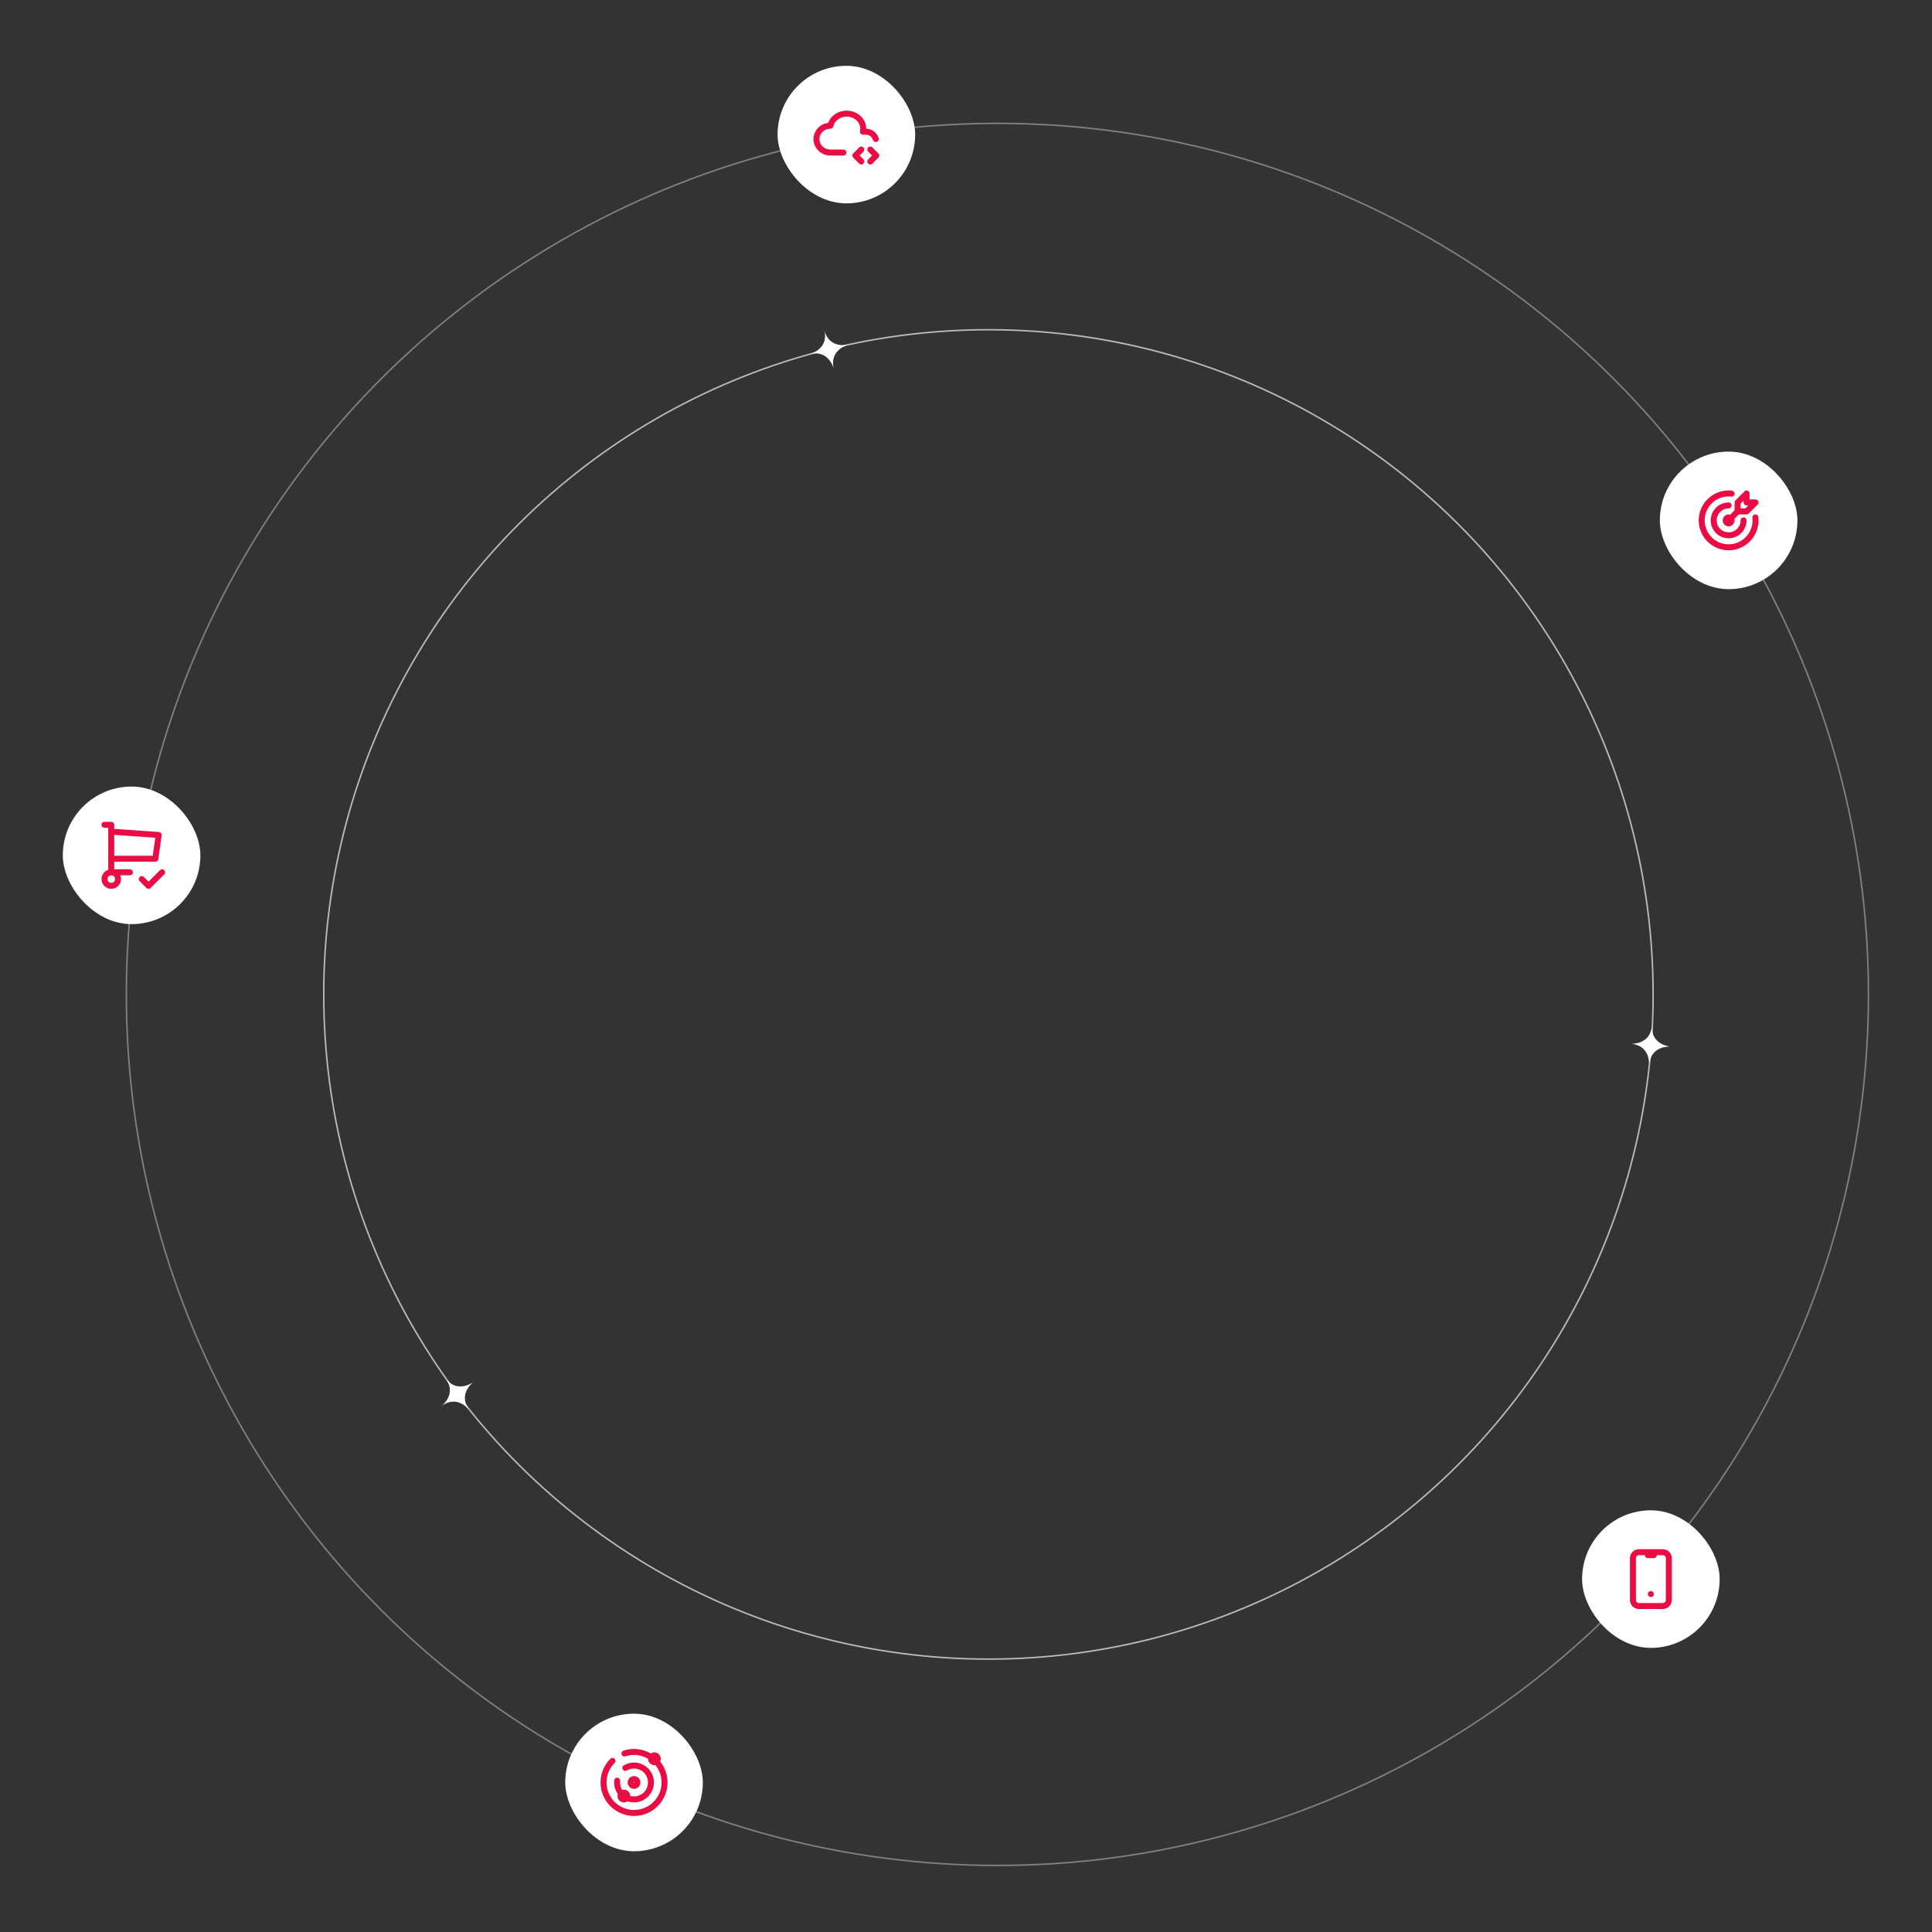 <svg xmlns="http://www.w3.org/2000/svg" width="646" height="646" viewBox="0 0 646 646" fill="none"><rect x="0" y="0" width="646" height="646" fill="#333333" stroke="none"/><g id="imagem-girando"><g id="Group 8"><g id="Group 9"><circle id="Ellipse 3" cx="333.5" cy="332.5" r="291.25" stroke="#F4F4F5" stroke-opacity="0.4" stroke-width="0.5"></circle><g id="Group 6"><circle id="Ellipse 2" cx="330.5" cy="332.5" r="222.25" transform="rotate(90 330.5 332.5)" stroke="#F4F4F5" stroke-opacity="0.7" stroke-width="0.5"></circle><path id="Rectangle 14" d="M156.939 471.455C156.939 471.455 152.931 466.143 147.619 470.151C147.619 470.151 152.931 466.143 148.924 460.831C152.931 466.143 158.244 462.136 158.244 462.136C158.244 462.136 152.931 466.143 156.939 471.455Z" fill="white"></path><path id="Rectangle 15" d="M551.438 356.109C551.438 356.109 551.905 349.471 545.267 349.004C545.267 349.004 551.905 349.471 552.371 342.833C551.905 349.471 558.543 349.937 558.543 349.937C558.543 349.937 551.905 349.471 551.438 356.109Z" fill="white"></path><path id="Rectangle 16" d="M278.778 123.299C278.778 123.299 277.21 116.832 270.743 118.401C270.743 118.401 277.21 116.832 275.642 110.365C277.21 116.832 283.677 115.264 283.677 115.264C283.677 115.264 277.21 116.832 278.778 123.299Z" fill="white"></path></g><g id="girar"><rect x="21" y="263" width="46" height="46" rx="23" fill="white"></rect><g id="Component 1"><g id="Group"><path id="Vector" d="M34.933 293.933C34.933 294.535 35.172 295.111 35.597 295.536C36.022 295.961 36.599 296.2 37.2 296.2C37.801 296.2 38.378 295.961 38.803 295.536C39.228 295.111 39.467 294.535 39.467 293.933C39.467 293.332 39.228 292.756 38.803 292.331C38.378 291.906 37.801 291.667 37.2 291.667C36.599 291.667 36.022 291.906 35.597 292.331C35.172 292.756 34.933 293.332 34.933 293.933Z" stroke="#EA0D44" stroke-width="2" stroke-linecap="round" stroke-linejoin="round"></path><path id="Vector_2" d="M43.433 291.667H37.2V275.8H34.933" stroke="#EA0D44" stroke-width="2" stroke-linecap="round" stroke-linejoin="round"></path><path id="Vector_3" d="M37.2 278.067L53.067 279.2L51.933 287.133H37.2M47.4 293.933L49.667 296.2L54.2 291.667" stroke="#EA0D44" stroke-width="2" stroke-linecap="round" stroke-linejoin="round"></path></g></g></g><g id="girar_2"><rect x="189" y="573" width="46" height="46" rx="23" fill="white"></rect><g id="Component 1_2"><g id="Group_2"><path id="Vector_4" d="M206.364 595.407C206.247 596.522 206.463 597.646 206.985 598.638C207.506 599.63 208.311 600.445 209.295 600.979C210.28 601.514 211.402 601.745 212.518 601.642C213.634 601.54 214.694 601.109 215.565 600.403C216.436 599.698 217.079 598.751 217.411 597.68C217.744 596.61 217.751 595.465 217.433 594.391C217.115 593.316 216.485 592.36 215.623 591.643C214.762 590.926 213.707 590.481 212.593 590.364C211.373 590.232 210.144 590.503 209.093 591.136" stroke="#EA0D44" stroke-width="2" stroke-linecap="round" stroke-linejoin="round"></path><path id="Vector_5" d="M204.787 588.787C203.021 590.555 201.965 592.91 201.82 595.405C201.675 597.899 202.45 600.361 204 602.321C205.549 604.282 207.764 605.606 210.225 606.041C212.686 606.477 215.221 605.994 217.349 604.684C219.477 603.374 221.05 601.329 221.77 598.935C222.49 596.542 222.306 593.968 221.254 591.702C220.201 589.435 218.354 587.634 216.061 586.64C213.768 585.645 211.19 585.527 208.816 586.308" stroke="#EA0D44" stroke-width="2" stroke-linecap="round" stroke-linejoin="round"></path><path id="Vector_6" d="M217.667 588.067C217.667 588.367 217.786 588.656 217.998 588.868C218.211 589.081 218.499 589.2 218.8 589.2C219.1 589.2 219.389 589.081 219.601 588.868C219.814 588.656 219.933 588.367 219.933 588.067C219.933 587.766 219.814 587.478 219.601 587.265C219.389 587.053 219.1 586.933 218.8 586.933C218.499 586.933 218.211 587.053 217.998 587.265C217.786 587.478 217.667 587.766 217.667 588.067ZM210.867 596C210.867 596.301 210.986 596.589 211.198 596.801C211.411 597.014 211.699 597.133 212 597.133C212.3 597.133 212.589 597.014 212.801 596.801C213.014 596.589 213.133 596.301 213.133 596C213.133 595.699 213.014 595.411 212.801 595.199C212.589 594.986 212.3 594.867 212 594.867C211.699 594.867 211.411 594.986 211.198 595.199C210.986 595.411 210.867 595.699 210.867 596ZM207.467 600.533C207.467 600.834 207.586 601.122 207.798 601.335C208.011 601.547 208.299 601.667 208.6 601.667C208.9 601.667 209.189 601.547 209.401 601.335C209.614 601.122 209.733 600.834 209.733 600.533C209.733 600.233 209.614 599.945 209.401 599.732C209.189 599.519 208.9 599.4 208.6 599.4C208.299 599.4 208.011 599.519 207.798 599.732C207.586 599.945 207.467 600.233 207.467 600.533Z" stroke="#EA0D44" stroke-width="2" stroke-linecap="round" stroke-linejoin="round"></path></g></g></g><g id="girar_3"><rect x="260" y="22" width="46" height="46" rx="23" fill="white"></rect><g id="Component 1_3"><path id="Vector_7" d="M282 51.004H277.657C275.085 51 273 48.993 273 46.517C273 44.041 275.085 42.035 277.657 42.035C278.05 40.273 279.451 38.835 281.332 38.262C283.212 37.69 285.288 38.069 286.776 39.262C288.264 40.452 288.938 42.269 288.546 44.031H289.536C290.276 44.033 290.996 44.271 291.591 44.71C292.185 45.15 292.624 45.768 292.843 46.475M291 54L293 52L291 50M288 50L286 52L288 54" stroke="#EA0D44" stroke-width="2" stroke-linecap="round" stroke-linejoin="round"></path></g></g><g id="girar_4"><rect x="529" y="505" width="46" height="46" rx="23" fill="white"></rect><g id="Component 1_4"><path id="Vector_8" d="M551 520H553M552 533V533.01M546 521C546 520.47 546.211 519.961 546.586 519.586C546.961 519.211 547.47 519 548 519H556C556.53 519 557.039 519.211 557.414 519.586C557.789 519.961 558 520.47 558 521V535C558 535.53 557.789 536.039 557.414 536.414C557.039 536.789 556.53 537 556 537H548C547.47 537 546.961 536.789 546.586 536.414C546.211 536.039 546 535.53 546 535V521Z" stroke="#EA0D44" stroke-width="2" stroke-linecap="round" stroke-linejoin="round"></path></g></g><g id="icone"><rect x="555" y="151" width="46" height="46" rx="23" fill="white"></rect><g id="Component 1_5"><g id="Group_3"><path id="Vector_9" d="M577 174C577 174.265 577.105 174.52 577.293 174.707C577.48 174.895 577.735 175 578 175C578.265 175 578.52 174.895 578.707 174.707C578.895 174.52 579 174.265 579 174C579 173.735 578.895 173.48 578.707 173.293C578.52 173.105 578.265 173 578 173C577.735 173 577.48 173.105 577.293 173.293C577.105 173.48 577 173.735 577 174Z" stroke="#EA0D44" stroke-width="2" stroke-linecap="round" stroke-linejoin="round"></path><path id="Vector_10" d="M578 169C577.011 169 576.044 169.293 575.222 169.843C574.4 170.392 573.759 171.173 573.381 172.087C573.002 173 572.903 174.006 573.096 174.975C573.289 175.945 573.765 176.836 574.464 177.536C575.164 178.235 576.055 178.711 577.025 178.904C577.994 179.097 579 178.998 579.913 178.619C580.827 178.241 581.608 177.6 582.157 176.778C582.707 175.956 583 174.989 583 174" stroke="#EA0D44" stroke-width="2" stroke-linecap="round" stroke-linejoin="round"></path><path id="Vector_11" d="M579 165.055C577.146 164.847 575.273 165.22 573.641 166.123C572.008 167.026 570.697 168.414 569.887 170.095C569.078 171.776 568.811 173.667 569.124 175.506C569.436 177.345 570.312 179.042 571.631 180.361C572.95 181.681 574.646 182.558 576.485 182.871C578.324 183.184 580.215 182.918 581.897 182.11C583.578 181.302 584.966 179.991 585.87 178.359C586.774 176.727 587.148 174.854 586.941 173" stroke="#EA0D44" stroke-width="2" stroke-linecap="round" stroke-linejoin="round"></path><path id="Vector_12" d="M581 171V168L584 165V168H587L584 171H581ZM581 171L578 174" stroke="#EA0D44" stroke-width="2" stroke-linecap="round" stroke-linejoin="round"></path></g></g></g></g></g></g></svg>